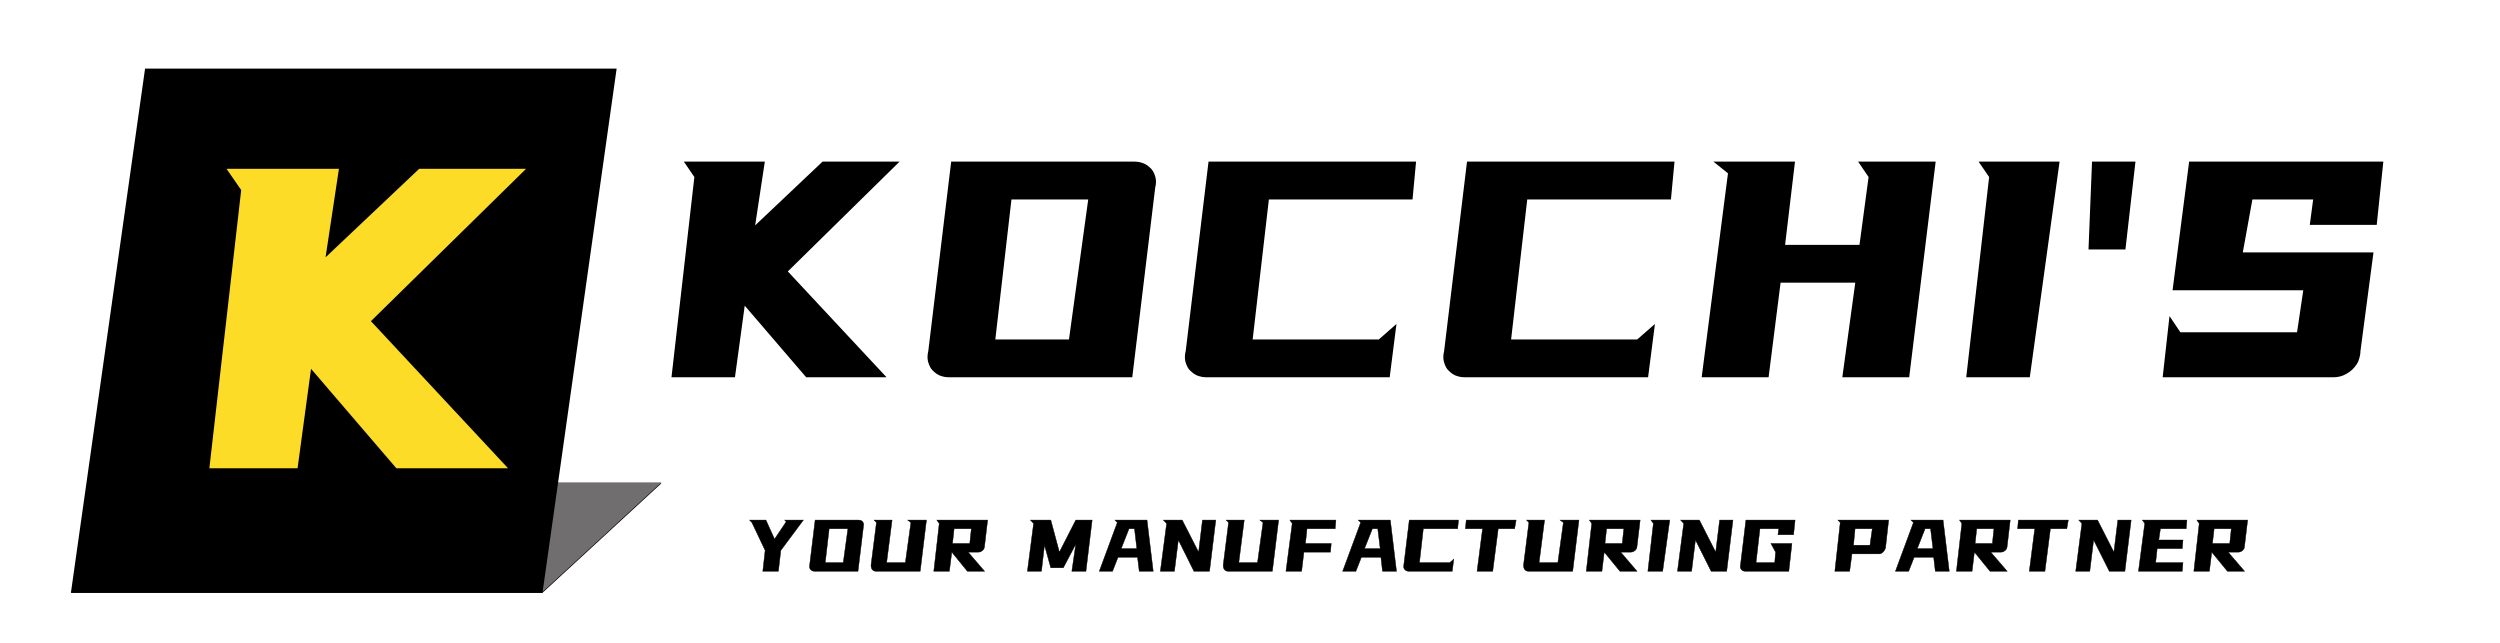 <?xml version="1.0" encoding="UTF-8"?>
<svg xmlns="http://www.w3.org/2000/svg" xmlns:xlink="http://www.w3.org/1999/xlink" width="276px" height="71px" viewBox="0 0 275 71" version="1.1">
<defs>
<filter id="alpha" filterUnits="objectBoundingBox" x="0%" y="0%" width="100%" height="100%">
  <feColorMatrix type="matrix" in="SourceGraphic" values="0 0 0 0 1 0 0 0 0 1 0 0 0 0 1 0 0 0 1 0"/>
</filter>
<mask id="mask0">
  <g filter="url(#alpha)">
<rect x="0" y="0" width="275" height="71" style="fill:rgb(0%,0%,0%);fill-opacity:0.969;stroke:none;"/>
  </g>
</mask>
<clipPath id="clip1">
  <rect x="0" y="0" width="275" height="71"/>
</clipPath>
<g id="surface5" clip-path="url(#clip1)">
<path style=" stroke:none;fill-rule:nonzero;fill:rgb(45.098%,44.314%,44.314%);fill-opacity:1;" d="M 20.438 53.25 L 72.527 53.25 L 59.391 65.348 L 7.328 65.348 Z M 20.438 53.25 "/>
</g>
</defs>
<g id="surface1">
<path style=" stroke:none;fill-rule:nonzero;fill:rgb(0%,0%,0%);fill-opacity:1;" d="M 20.438 53.348 L 72.527 53.348 L 59.391 65.445 L 7.328 65.445 Z M 20.438 53.348 "/>
<use xlink:href="#surface5" mask="url(#mask0)"/>
<path style=" stroke:none;fill-rule:nonzero;fill:rgb(0%,0%,0%);fill-opacity:1;" d="M 15.516 7.57 L 67.578 7.57 L 59.391 65.445 L 7.328 65.445 Z M 15.516 7.57 "/>
<path style="fill-rule:nonzero;fill:rgb(0%,0%,0%);fill-opacity:1;stroke-width:0.19;stroke-linecap:butt;stroke-linejoin:miter;stroke:rgb(0%,0%,0%);stroke-opacity:1;stroke-miterlimit:4;" d="M 93.291 28.31 L 101.851 20.211 L 111.168 20.211 L 97.359 33.781 L 109.561 46.862 L 99.821 46.862 L 92.062 37.821 L 90.829 46.862 L 83.119 46.862 L 85.959 22.011 L 84.73 20.211 L 94.519 20.211 Z M 93.291 28.31 " transform="matrix(0.887,0,0,0.887,0,0)"/>
<path style="fill-rule:nonzero;fill:rgb(0%,0%,0%);fill-opacity:1;stroke-width:0.19;stroke-linecap:butt;stroke-linejoin:miter;stroke:rgb(0%,0%,0%);stroke-opacity:1;stroke-miterlimit:4;" d="M 141.812 20.449 C 142.318 20.678 142.591 21.039 142.679 21.109 C 143.04 21.532 143.12 21.998 143.159 22.099 C 143.252 22.469 143.238 22.901 143.12 23.371 C 141.42 37.46 140.469 45.29 140.279 46.862 C 126.598 46.862 119.002 46.862 117.479 46.862 C 116.888 46.862 116.492 46.651 116.382 46.629 C 115.88 46.391 115.598 46.03 115.519 45.968 C 115.158 45.55 115.079 45.062 115.03 44.96 C 114.942 44.56 114.96 44.151 115.07 43.71 C 116.778 29.608 117.73 21.778 117.91 20.211 C 131.591 20.211 139.192 20.211 140.711 20.211 C 141.301 20.211 141.702 20.431 141.812 20.449 Z M 123.212 42.342 L 132.569 42.342 L 134.991 24.732 L 125.242 24.732 Z M 123.212 42.342 " transform="matrix(0.887,0,0,0.887,0,0)"/>
<path style="fill-rule:nonzero;fill:rgb(0%,0%,0%);fill-opacity:1;stroke-width:0.19;stroke-linecap:butt;stroke-linejoin:miter;stroke:rgb(0%,0%,0%);stroke-opacity:1;stroke-miterlimit:4;" d="M 148.421 46.629 C 147.911 46.391 147.642 46.03 147.549 45.968 C 147.188 45.55 147.109 45.062 147.061 44.96 C 146.981 44.56 146.99 44.151 147.109 43.71 L 149.94 20.211 L 175.582 20.211 L 175.159 24.732 L 157.281 24.732 L 155.242 42.342 L 171.09 42.342 L 173.12 40.559 L 172.319 46.862 C 158.642 46.862 151.041 46.862 149.522 46.862 C 148.932 46.862 148.531 46.651 148.421 46.629 Z M 148.421 46.629 " transform="matrix(0.887,0,0,0.887,0,0)"/>
<path style="fill-rule:nonzero;fill:rgb(0%,0%,0%);fill-opacity:1;stroke-width:0.19;stroke-linecap:butt;stroke-linejoin:miter;stroke:rgb(0%,0%,0%);stroke-opacity:1;stroke-miterlimit:4;" d="M 180.579 46.629 C 180.069 46.391 179.8 46.03 179.712 45.968 C 179.351 45.55 179.28 45.062 179.232 44.96 C 179.139 44.56 179.162 44.151 179.272 43.71 L 182.112 20.211 L 207.748 20.211 L 207.321 24.732 L 189.439 24.732 L 187.409 42.342 L 203.248 42.342 L 205.291 40.559 L 204.481 46.862 C 190.8 46.862 183.199 46.862 181.68 46.862 C 181.09 46.862 180.689 46.651 180.579 46.629 Z M 180.579 46.629 " transform="matrix(0.887,0,0,0.887,0,0)"/>
<path style="fill-rule:nonzero;fill:rgb(0%,0%,0%);fill-opacity:1;stroke-width:0.19;stroke-linecap:butt;stroke-linejoin:miter;stroke:rgb(0%,0%,0%);stroke-opacity:1;stroke-miterlimit:4;" d="M 221.509 30.572 L 230.959 30.572 L 232.108 22.011 L 230.88 20.211 L 240.25 20.211 L 236.978 46.862 L 228.85 46.862 L 230.461 35.088 L 220.972 35.088 L 219.479 46.862 L 211.342 46.862 L 214.609 21.532 L 212.962 20.211 L 222.742 20.211 Z M 221.509 30.572 " transform="matrix(0.887,0,0,0.887,0,0)"/>
<path style="fill-rule:nonzero;fill:rgb(0%,0%,0%);fill-opacity:1;stroke-width:0.19;stroke-linecap:butt;stroke-linejoin:miter;stroke:rgb(0%,0%,0%);stroke-opacity:1;stroke-miterlimit:4;" d="M 251.989 46.862 L 244.27 46.862 L 247.111 22.011 L 245.882 20.211 L 255.671 20.211 Z M 251.989 46.862 " transform="matrix(0.887,0,0,0.887,0,0)"/>
<path style="fill-rule:nonzero;fill:rgb(0%,0%,0%);fill-opacity:1;stroke-width:0.19;stroke-linecap:butt;stroke-linejoin:miter;stroke:rgb(0%,0%,0%);stroke-opacity:1;stroke-miterlimit:4;" d="M 259.48 30.951 L 259.911 20.211 L 265.12 20.211 L 263.892 30.951 Z M 259.48 30.951 " transform="matrix(0.887,0,0,0.887,0,0)"/>
<path style="fill-rule:nonzero;fill:rgb(0%,0%,0%);fill-opacity:1;stroke-width:0.19;stroke-linecap:butt;stroke-linejoin:miter;stroke:rgb(0%,0%,0%);stroke-opacity:1;stroke-miterlimit:4;" d="M 286.222 36.03 L 269.951 36.03 L 271.99 20.211 L 295.971 20.211 L 295.169 27.892 L 287.032 27.892 L 287.45 24.732 L 279.7 24.732 L 278.472 31.51 C 288.238 31.51 293.659 31.51 294.742 31.51 C 293.769 38.829 293.241 42.901 293.131 43.71 C 293.131 44.371 292.88 44.828 292.862 44.96 C 292.58 45.55 292.188 45.871 292.109 45.968 C 291.651 46.391 291.18 46.558 291.07 46.629 C 290.691 46.778 290.29 46.862 289.872 46.862 L 268.718 46.862 L 269.528 39.608 L 270.761 41.448 L 285.42 41.448 Z M 286.222 36.03 " transform="matrix(0.887,0,0,0.887,0,0)"/>
<path style="fill-rule:nonzero;fill:rgb(98.824%,86.275%,15.294%);fill-opacity:1;stroke-width:0.26;stroke-linecap:butt;stroke-linejoin:miter;stroke:rgb(98.824%,86.275%,15.294%);stroke-opacity:1;stroke-miterlimit:4;" d="M 39.772 32.381 L 51.661 21.14 L 64.598 21.14 L 45.421 39.969 L 62.37 58.151 L 48.829 58.151 L 38.059 45.599 L 36.359 58.151 L 25.641 58.151 L 29.591 23.618 L 27.878 21.14 L 41.471 21.14 Z M 39.772 32.381 " transform="matrix(0.887,0,0,0.887,0,0)"/>
<path style="fill-rule:nonzero;fill:rgb(0%,0%,0%);fill-opacity:1;stroke-width:0.05;stroke-linecap:butt;stroke-linejoin:miter;stroke:rgb(0%,0%,0%);stroke-opacity:1;stroke-miterlimit:4;" d="M 97.1 64.732 L 99.429 64.732 L 96.62 68.508 L 96.32 71.1 L 94.378 71.1 L 94.669 68.508 L 93.022 65.04 L 92.731 64.732 L 94.77 64.732 L 95.84 67.099 L 97.289 64.938 Z M 97.1 64.732 " transform="matrix(0.887,0,0,0.887,0,0)"/>
<path style="fill-rule:nonzero;fill:rgb(0%,0%,0%);fill-opacity:1;stroke-width:0.05;stroke-linecap:butt;stroke-linejoin:miter;stroke:rgb(0%,0%,0%);stroke-opacity:1;stroke-miterlimit:4;" d="M 106.602 64.78 C 106.721 64.842 106.791 64.93 106.809 64.938 C 106.888 65.04 106.91 65.158 106.919 65.18 C 106.941 65.268 106.941 65.37 106.91 65.48 C 106.51 68.851 106.281 70.722 106.228 71.1 C 102.969 71.1 101.151 71.1 100.79 71.1 C 100.64 71.1 100.552 71.052 100.521 71.039 C 100.402 70.982 100.34 70.898 100.31 70.88 C 100.23 70.779 100.208 70.669 100.2 70.638 C 100.182 70.55 100.182 70.449 100.208 70.339 C 100.618 66.972 100.851 65.101 100.891 64.732 C 104.158 64.732 105.968 64.732 106.329 64.732 C 106.479 64.732 106.571 64.78 106.602 64.78 Z M 102.15 70.022 L 104.392 70.022 L 104.968 65.81 L 102.639 65.81 Z M 102.15 70.022 " transform="matrix(0.887,0,0,0.887,0,0)"/>
<path style="fill-rule:nonzero;fill:rgb(0%,0%,0%);fill-opacity:1;stroke-width:0.05;stroke-linecap:butt;stroke-linejoin:miter;stroke:rgb(0%,0%,0%);stroke-opacity:1;stroke-miterlimit:4;" d="M 109.79 70.022 L 112.12 70.022 L 112.811 65.04 L 112.41 64.732 L 114.748 64.732 C 114.29 68.552 114.031 70.669 113.969 71.1 C 110.649 71.1 108.799 71.1 108.43 71.1 C 108.139 71.1 108.042 70.911 107.989 70.88 C 107.888 70.739 107.848 70.559 107.848 70.339 L 108.522 65.04 L 108.231 64.732 L 110.468 64.732 Z M 109.79 70.022 " transform="matrix(0.887,0,0,0.887,0,0)"/>
<path style="fill-rule:nonzero;fill:rgb(0%,0%,0%);fill-opacity:1;stroke-width:0.05;stroke-linecap:butt;stroke-linejoin:miter;stroke:rgb(0%,0%,0%);stroke-opacity:1;stroke-miterlimit:4;" d="M 121.979 67.971 C 121.979 68.129 121.922 68.239 121.908 68.27 C 121.851 68.411 121.75 68.49 121.728 68.508 C 121.622 68.609 121.512 68.649 121.49 68.671 C 121.402 68.702 121.301 68.719 121.199 68.719 L 119.931 68.719 L 121.979 71.1 L 119.839 71.1 L 117.901 68.719 L 117.602 71.1 L 115.66 71.1 L 116.338 65.158 L 116.039 64.732 L 122.362 64.732 C 122.12 66.739 122.001 67.821 121.979 67.971 Z M 117.989 67.641 L 120.138 67.641 L 120.332 65.81 L 118.192 65.81 Z M 117.989 67.641 " transform="matrix(0.887,0,0,0.887,0,0)"/>
<path style="fill-rule:nonzero;fill:rgb(0%,0%,0%);fill-opacity:1;stroke-width:0.05;stroke-linecap:butt;stroke-linejoin:miter;stroke:rgb(0%,0%,0%);stroke-opacity:1;stroke-miterlimit:4;" d="M 131.292 68.719 L 133.331 64.732 L 135.37 64.732 L 134.599 71.1 L 132.842 71.1 L 133.331 67.742 L 131.781 70.669 L 130.222 70.669 L 129.438 67.861 L 129.06 71.1 L 127.311 71.1 L 128.082 65.158 L 127.69 64.732 L 130.222 64.732 Z M 131.292 68.719 " transform="matrix(0.887,0,0,0.887,0,0)"/>
<path style="fill-rule:nonzero;fill:rgb(0%,0%,0%);fill-opacity:1;stroke-width:0.05;stroke-linecap:butt;stroke-linejoin:miter;stroke:rgb(0%,0%,0%);stroke-opacity:1;stroke-miterlimit:4;" d="M 142.97 71.1 L 141.231 71.1 L 141.019 69.362 L 138.588 69.362 L 137.91 71.1 L 136.259 71.1 L 138.5 65.04 L 138.21 64.732 L 142.199 64.732 Z M 138.989 68.279 L 140.931 68.279 L 140.64 65.81 L 139.958 65.81 Z M 138.989 68.279 " transform="matrix(0.887,0,0,0.887,0,0)"/>
<path style="fill-rule:nonzero;fill:rgb(0%,0%,0%);fill-opacity:1;stroke-width:0.05;stroke-linecap:butt;stroke-linejoin:miter;stroke:rgb(0%,0%,0%);stroke-opacity:1;stroke-miterlimit:4;" d="M 148.619 68.719 L 149.099 64.732 L 150.76 64.732 L 149.98 71.1 L 148.038 71.1 L 146.101 67.21 L 145.612 71.1 L 143.859 71.1 L 144.639 65.158 L 144.238 64.732 L 146.581 64.732 Z M 148.619 68.719 " transform="matrix(0.887,0,0,0.887,0,0)"/>
<path style="fill-rule:nonzero;fill:rgb(0%,0%,0%);fill-opacity:1;stroke-width:0.05;stroke-linecap:butt;stroke-linejoin:miter;stroke:rgb(0%,0%,0%);stroke-opacity:1;stroke-miterlimit:4;" d="M 153.622 70.022 L 155.951 70.022 L 156.638 65.04 L 156.242 64.732 L 158.58 64.732 C 158.122 68.552 157.858 70.669 157.801 71.1 C 154.48 71.1 152.631 71.1 152.261 71.1 C 151.97 71.1 151.869 70.911 151.821 70.88 C 151.728 70.739 151.68 70.559 151.68 70.339 L 152.349 65.04 L 152.059 64.732 L 154.3 64.732 Z M 153.622 70.022 " transform="matrix(0.887,0,0,0.887,0,0)"/>
<path style="fill-rule:nonzero;fill:rgb(0%,0%,0%);fill-opacity:1;stroke-width:0.05;stroke-linecap:butt;stroke-linejoin:miter;stroke:rgb(0%,0%,0%);stroke-opacity:1;stroke-miterlimit:4;" d="M 165.621 65.81 L 162.112 65.81 L 161.922 67.641 L 165.128 67.641 L 165.031 68.719 L 161.728 68.719 L 161.442 71.1 L 159.491 71.1 L 160.271 65.158 L 159.98 64.732 L 165.709 64.732 Z M 165.621 65.81 " transform="matrix(0.887,0,0,0.887,0,0)"/>
<path style="fill-rule:nonzero;fill:rgb(0%,0%,0%);fill-opacity:1;stroke-width:0.05;stroke-linecap:butt;stroke-linejoin:miter;stroke:rgb(0%,0%,0%);stroke-opacity:1;stroke-miterlimit:4;" d="M 173.252 71.1 L 171.508 71.1 L 171.31 69.362 L 168.88 69.362 L 168.201 71.1 L 166.55 71.1 L 168.791 65.04 L 168.492 64.732 L 172.482 64.732 Z M 169.271 68.279 L 171.222 68.279 L 170.918 65.81 L 170.249 65.81 Z M 169.271 68.279 " transform="matrix(0.887,0,0,0.887,0,0)"/>
<path style="fill-rule:nonzero;fill:rgb(0%,0%,0%);fill-opacity:1;stroke-width:0.05;stroke-linecap:butt;stroke-linejoin:miter;stroke:rgb(0%,0%,0%);stroke-opacity:1;stroke-miterlimit:4;" d="M 174.481 71.039 C 174.349 70.982 174.291 70.898 174.269 70.88 C 174.181 70.779 174.159 70.669 174.15 70.638 C 174.128 70.55 174.142 70.449 174.159 70.339 L 174.842 64.732 L 180.971 64.732 L 180.861 65.81 L 176.59 65.81 L 176.11 70.022 L 179.888 70.022 L 180.381 69.591 L 180.192 71.1 C 176.92 71.1 175.11 71.1 174.74 71.1 C 174.6 71.1 174.498 71.052 174.481 71.039 Z M 174.481 71.039 " transform="matrix(0.887,0,0,0.887,0,0)"/>
<path style="fill-rule:nonzero;fill:rgb(0%,0%,0%);fill-opacity:1;stroke-width:0.05;stroke-linecap:butt;stroke-linejoin:miter;stroke:rgb(0%,0%,0%);stroke-opacity:1;stroke-miterlimit:4;" d="M 183.961 65.81 L 181.83 65.81 L 181.931 64.732 L 188.14 64.732 L 187.951 65.81 L 185.912 65.81 L 185.229 71.1 L 183.279 71.1 Z M 183.961 65.81 " transform="matrix(0.887,0,0,0.887,0,0)"/>
<path style="fill-rule:nonzero;fill:rgb(0%,0%,0%);fill-opacity:1;stroke-width:0.05;stroke-linecap:butt;stroke-linejoin:miter;stroke:rgb(0%,0%,0%);stroke-opacity:1;stroke-miterlimit:4;" d="M 190.998 70.022 L 193.332 70.022 L 194.019 65.04 L 193.618 64.732 L 195.961 64.732 C 195.498 68.552 195.238 70.669 195.181 71.1 C 191.861 71.1 190.012 71.1 189.642 71.1 C 189.351 71.1 189.25 70.911 189.201 70.88 C 189.109 70.739 189.06 70.559 189.06 70.339 L 189.73 65.04 L 189.439 64.732 L 191.68 64.732 Z M 190.998 70.022 " transform="matrix(0.887,0,0,0.887,0,0)"/>
<path style="fill-rule:nonzero;fill:rgb(0%,0%,0%);fill-opacity:1;stroke-width:0.05;stroke-linecap:butt;stroke-linejoin:miter;stroke:rgb(0%,0%,0%);stroke-opacity:1;stroke-miterlimit:4;" d="M 203.191 67.971 C 203.191 68.129 203.129 68.239 203.129 68.27 C 203.059 68.411 202.962 68.49 202.949 68.508 C 202.839 68.609 202.72 68.649 202.702 68.671 C 202.61 68.702 202.508 68.719 202.412 68.719 L 201.152 68.719 L 203.191 71.1 L 201.06 71.1 L 199.109 68.719 L 198.818 71.1 L 196.872 71.1 L 197.55 65.158 L 197.26 64.732 L 203.578 64.732 C 203.341 66.739 203.209 67.821 203.191 67.971 Z M 199.201 67.641 L 201.35 67.641 L 201.54 65.81 L 199.4 65.81 Z M 199.201 67.641 " transform="matrix(0.887,0,0,0.887,0,0)"/>
<path style="fill-rule:nonzero;fill:rgb(0%,0%,0%);fill-opacity:1;stroke-width:0.05;stroke-linecap:butt;stroke-linejoin:miter;stroke:rgb(0%,0%,0%);stroke-opacity:1;stroke-miterlimit:4;" d="M 206.379 71.1 L 204.538 71.1 L 205.221 65.158 L 204.921 64.732 L 207.26 64.732 Z M 206.379 71.1 " transform="matrix(0.887,0,0,0.887,0,0)"/>
<path style="fill-rule:nonzero;fill:rgb(0%,0%,0%);fill-opacity:1;stroke-width:0.05;stroke-linecap:butt;stroke-linejoin:miter;stroke:rgb(0%,0%,0%);stroke-opacity:1;stroke-miterlimit:4;" d="M 212.98 68.719 L 213.468 64.732 L 215.129 64.732 L 214.349 71.1 L 212.412 71.1 L 210.461 67.21 L 209.981 71.1 L 208.22 71.1 L 208.999 65.158 L 208.612 64.732 L 210.95 64.732 Z M 212.98 68.719 " transform="matrix(0.887,0,0,0.887,0,0)"/>
<path style="fill-rule:nonzero;fill:rgb(0%,0%,0%);fill-opacity:1;stroke-width:0.05;stroke-linecap:butt;stroke-linejoin:miter;stroke:rgb(0%,0%,0%);stroke-opacity:1;stroke-miterlimit:4;" d="M 220.73 66.558 L 220.822 65.81 L 218.488 65.81 L 218 70.022 L 220.329 70.022 L 220.43 68.719 L 219.849 67.641 L 222.469 67.641 C 222.24 69.71 222.108 70.871 222.082 71.1 C 218.819 71.1 217 71.1 216.639 71.1 C 216.489 71.1 216.401 71.052 216.37 71.039 C 216.251 70.982 216.19 70.898 216.159 70.88 C 216.08 70.779 216.062 70.669 216.049 70.638 C 216.031 70.55 216.031 70.449 216.062 70.339 L 216.74 64.732 L 222.861 64.732 L 222.672 66.558 Z M 220.73 66.558 " transform="matrix(0.887,0,0,0.887,0,0)"/>
<path style="fill-rule:nonzero;fill:rgb(0%,0%,0%);fill-opacity:1;stroke-width:0.05;stroke-linecap:butt;stroke-linejoin:miter;stroke:rgb(0%,0%,0%);stroke-opacity:1;stroke-miterlimit:4;" d="M 234.12 68.178 C 234.041 68.508 233.83 68.671 233.799 68.719 C 233.649 68.869 233.491 68.939 233.341 68.939 L 229.942 68.939 L 229.651 71.1 L 227.81 71.1 L 228.48 65.04 L 228.189 64.732 L 234.508 64.732 C 234.27 66.879 234.138 68.028 234.12 68.178 Z M 230.131 67.861 L 232.179 67.861 L 232.469 65.81 L 230.329 65.81 Z M 230.131 67.861 " transform="matrix(0.887,0,0,0.887,0,0)"/>
<path style="fill-rule:nonzero;fill:rgb(0%,0%,0%);fill-opacity:1;stroke-width:0.05;stroke-linecap:butt;stroke-linejoin:miter;stroke:rgb(0%,0%,0%);stroke-opacity:1;stroke-miterlimit:4;" d="M 242.051 71.1 L 240.312 71.1 L 240.109 69.362 L 237.678 69.362 L 237 71.1 L 235.349 71.1 L 237.59 65.04 L 237.291 64.732 L 241.28 64.732 Z M 238.07 68.279 L 240.021 68.279 L 239.722 65.81 L 239.039 65.81 Z M 238.07 68.279 " transform="matrix(0.887,0,0,0.887,0,0)"/>
<path style="fill-rule:nonzero;fill:rgb(0%,0%,0%);fill-opacity:1;stroke-width:0.05;stroke-linecap:butt;stroke-linejoin:miter;stroke:rgb(0%,0%,0%);stroke-opacity:1;stroke-miterlimit:4;" d="M 249.259 67.971 C 249.259 68.129 249.202 68.239 249.189 68.27 C 249.132 68.411 249.03 68.49 249.008 68.508 C 248.912 68.609 248.788 68.649 248.771 68.671 C 248.678 68.702 248.581 68.719 248.48 68.719 L 247.212 68.719 L 249.259 71.1 L 247.119 71.1 L 245.182 68.719 L 244.891 71.1 L 242.94 71.1 L 243.619 65.158 L 243.328 64.732 L 249.638 64.732 C 249.4 66.739 249.281 67.821 249.259 67.971 Z M 245.27 67.641 L 247.419 67.641 L 247.608 65.81 L 245.468 65.81 Z M 245.27 67.641 " transform="matrix(0.887,0,0,0.887,0,0)"/>
<path style="fill-rule:nonzero;fill:rgb(0%,0%,0%);fill-opacity:1;stroke-width:0.05;stroke-linecap:butt;stroke-linejoin:miter;stroke:rgb(0%,0%,0%);stroke-opacity:1;stroke-miterlimit:4;" d="M 252.69 65.81 L 250.558 65.81 L 250.651 64.732 L 256.868 64.732 L 256.679 65.81 L 254.64 65.81 L 253.958 71.1 L 252.012 71.1 Z M 252.69 65.81 " transform="matrix(0.887,0,0,0.887,0,0)"/>
<path style="fill-rule:nonzero;fill:rgb(0%,0%,0%);fill-opacity:1;stroke-width:0.05;stroke-linecap:butt;stroke-linejoin:miter;stroke:rgb(0%,0%,0%);stroke-opacity:1;stroke-miterlimit:4;" d="M 262.54 68.719 L 263.029 64.732 L 264.689 64.732 L 263.91 71.1 L 261.972 71.1 L 260.021 67.21 L 259.541 71.1 L 257.789 71.1 L 258.559 65.158 L 258.172 64.732 L 260.51 64.732 Z M 262.54 68.719 " transform="matrix(0.887,0,0,0.887,0,0)"/>
<path style="fill-rule:nonzero;fill:rgb(0%,0%,0%);fill-opacity:1;stroke-width:0.05;stroke-linecap:butt;stroke-linejoin:miter;stroke:rgb(0%,0%,0%);stroke-opacity:1;stroke-miterlimit:4;" d="M 271.541 65.81 L 268.331 65.81 L 268.128 67.21 L 271.14 67.21 L 271.052 68.279 L 267.93 68.279 L 267.74 70.022 L 271.14 70.022 L 271.052 71.1 L 265.6 71.1 L 266.38 65.158 L 266.089 64.732 L 271.629 64.732 Z M 271.541 65.81 " transform="matrix(0.887,0,0,0.887,0,0)"/>
<path style="fill-rule:nonzero;fill:rgb(0%,0%,0%);fill-opacity:1;stroke-width:0.05;stroke-linecap:butt;stroke-linejoin:miter;stroke:rgb(0%,0%,0%);stroke-opacity:1;stroke-miterlimit:4;" d="M 278.802 67.971 C 278.802 68.129 278.749 68.239 278.74 68.27 C 278.67 68.411 278.582 68.49 278.56 68.508 C 278.45 68.609 278.339 68.649 278.309 68.671 C 278.221 68.702 278.128 68.719 278.018 68.719 L 276.759 68.719 L 278.802 71.1 L 276.671 71.1 L 274.72 68.719 L 274.429 71.1 L 272.492 71.1 L 273.161 65.158 L 272.87 64.732 L 279.189 64.732 C 278.952 66.739 278.819 67.821 278.802 67.971 Z M 274.808 67.641 L 276.961 67.641 L 277.151 65.81 L 275.019 65.81 Z M 274.808 67.641 " transform="matrix(0.887,0,0,0.887,0,0)"/>
</g>
</svg>
